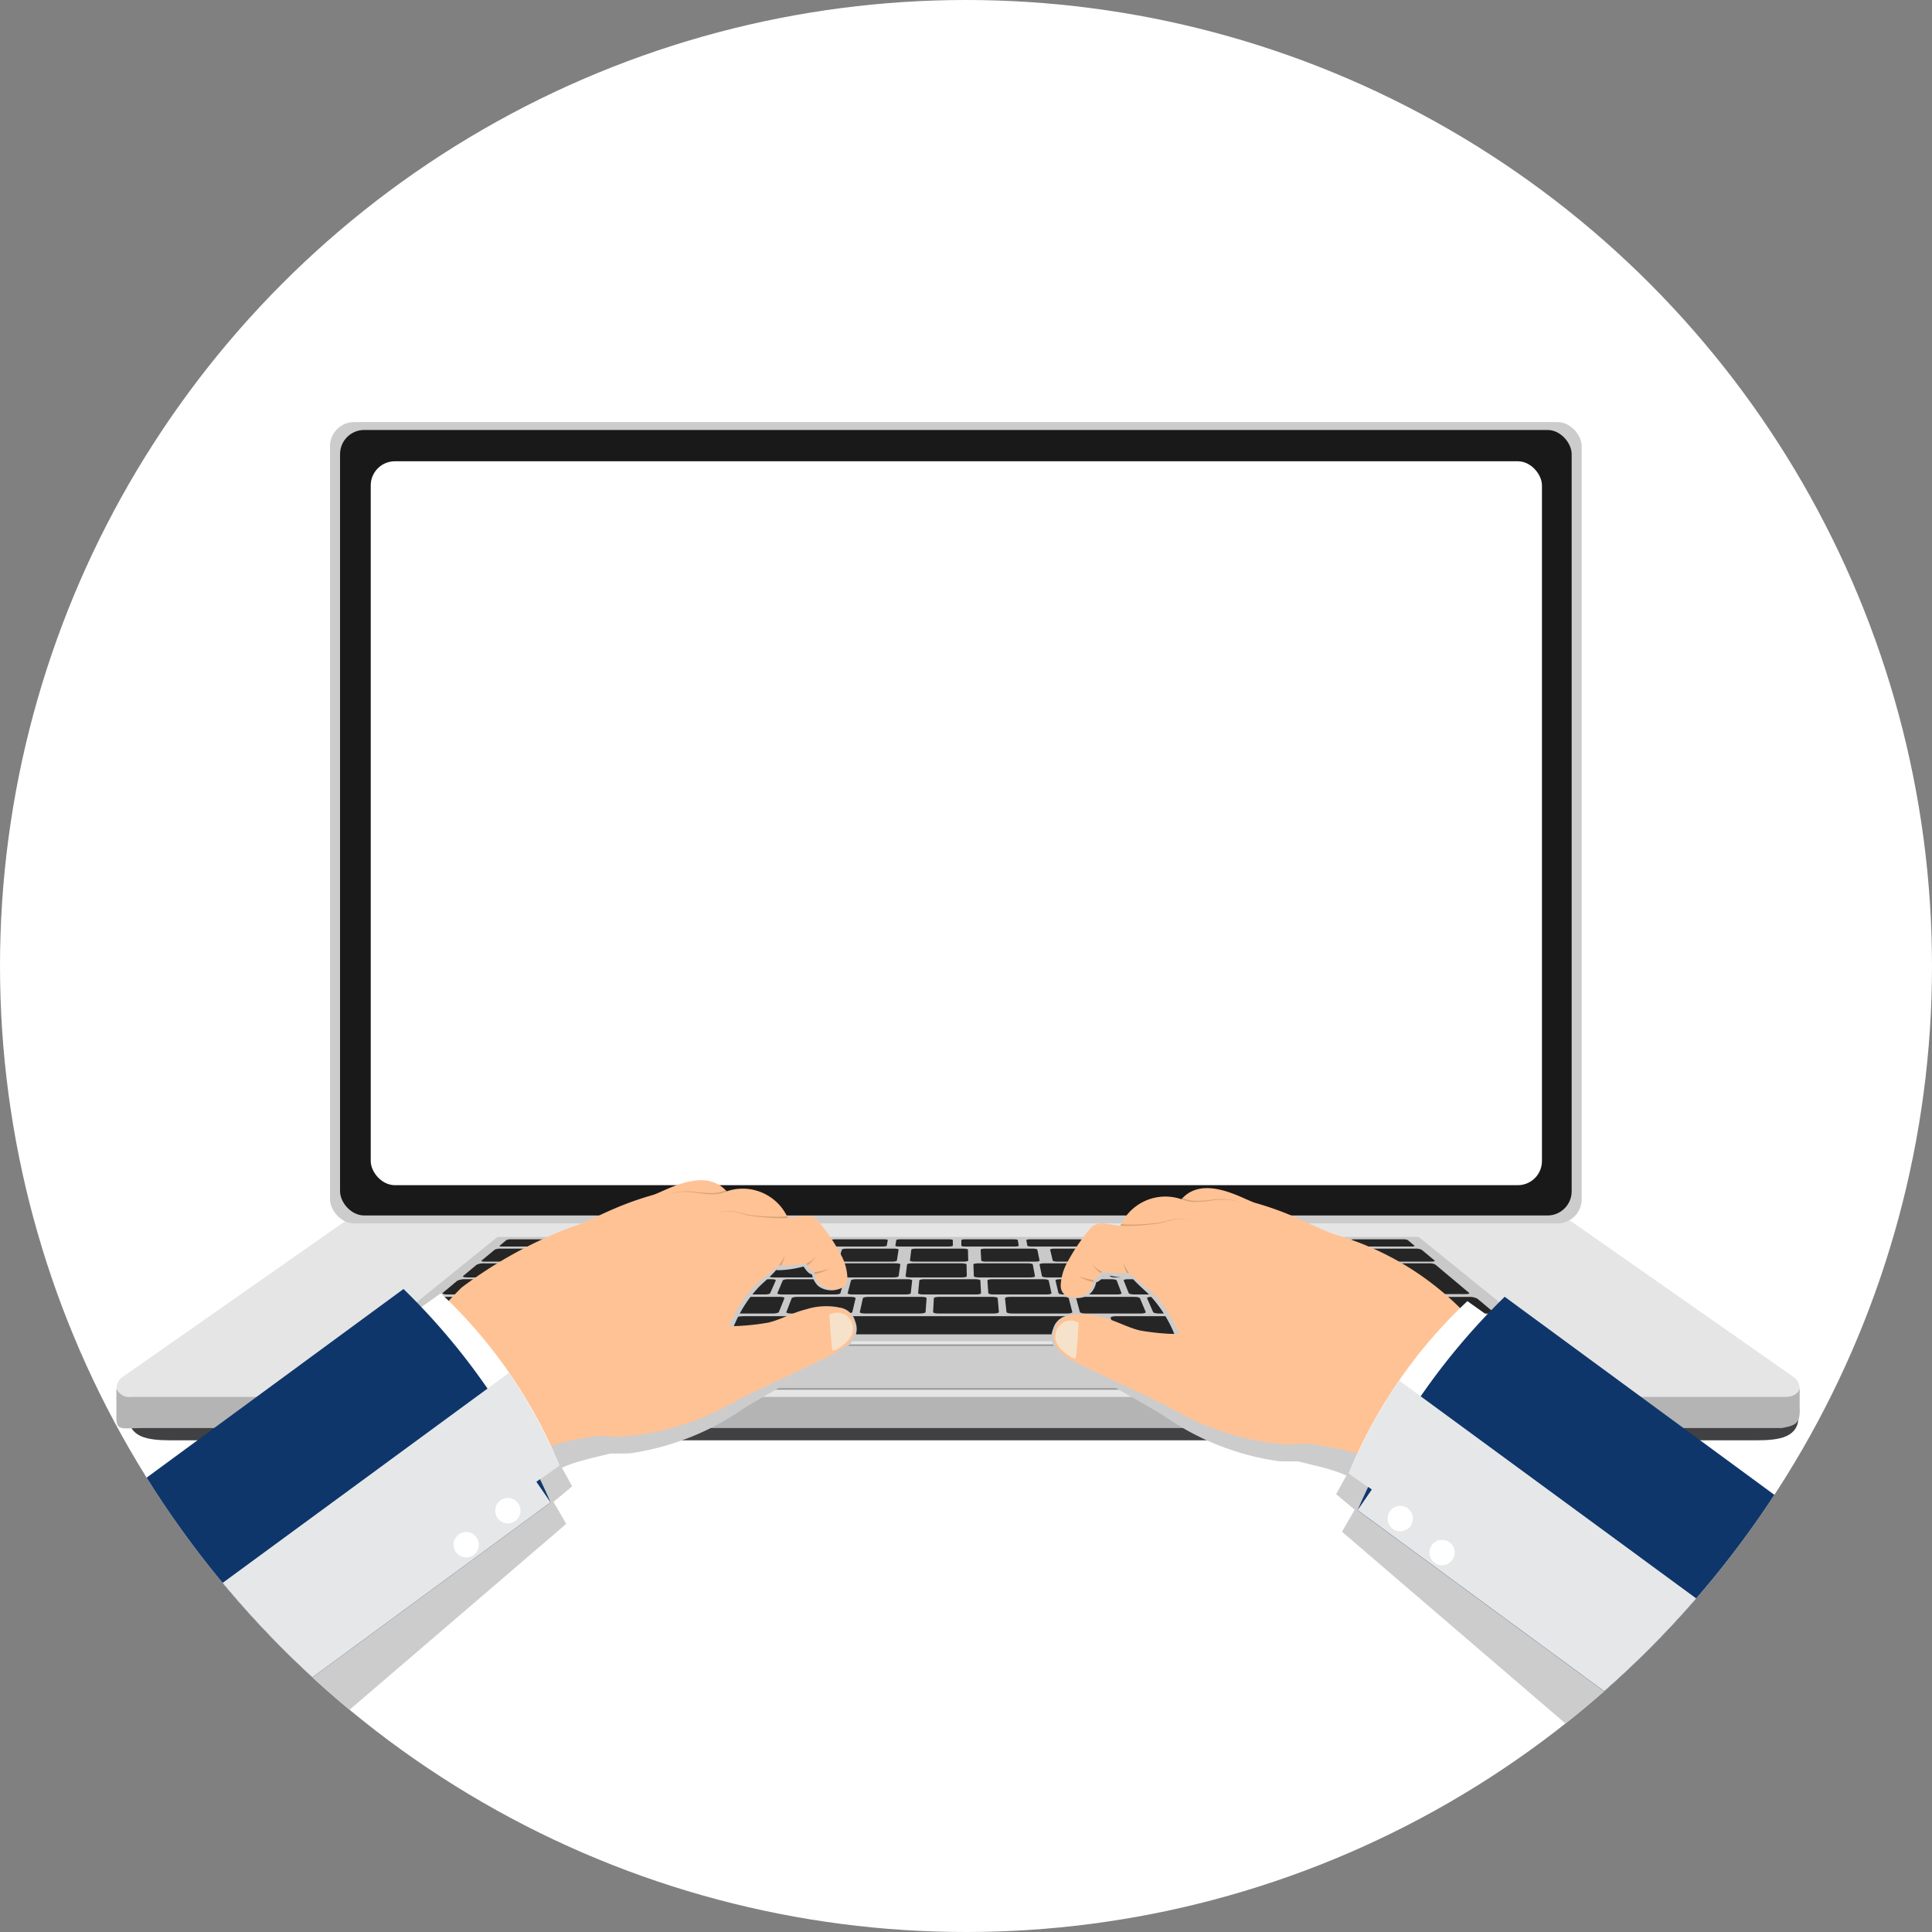 <svg xmlns="http://www.w3.org/2000/svg" xmlns:xlink="http://www.w3.org/1999/xlink" width="160" height="160" viewBox="0 0 160 160">
  <rect x="0" y="0" width="160" height="160" fill="#808080" stroke="none"/>
  <defs>
    <clipPath id="clip-path">
      <circle id="楕円形_7" data-name="楕円形 7" cx="80" cy="80" r="80" fill="#dcdcdc"/>
    </clipPath>
  </defs>
  <g id="グループ_75153" data-name="グループ 75153" transform="translate(-880 -407)">
    <circle id="楕円形_25" data-name="楕円形 25" cx="80" cy="80" r="80" transform="translate(880 407)" fill="#fff"/>
    <g id="マスクグループ_2" data-name="マスクグループ 2" transform="translate(880 407)" clip-path="url(#clip-path)">
      <g id="グループ_19674" data-name="グループ 19674" transform="translate(-56.202 34.954)">
        <g id="グループ_19657" data-name="グループ 19657" transform="translate(65.84)">
          <g id="グループ_19653" data-name="グループ 19653" transform="translate(0 66.03)">
            <path id="パス_54210" data-name="パス 54210" d="M174.429,314.933H74.149a1.282,1.282,0,0,0-.734.228L55.077,328a1.1,1.1,0,0,0,.734,2H192.767a1.1,1.1,0,0,0,.734-2l-18.338-12.836A1.282,1.282,0,0,0,174.429,314.933Z" transform="translate(-54.581 -314.933)" fill="#e5e5e5"/>
            <path id="パス_54211" data-name="パス 54211" d="M192.818,372.645H61.5c-1.93,0-3.494-.242-3.494-2.012h138.3C196.312,372.4,194.748,372.645,192.818,372.645Z" transform="translate(-56.994 -354.349)" fill="#414042"/>
            <path id="パス_54212" data-name="パス 54212" d="M193.942,364.365c-.012-.3,0-.828,0-1.6l-.01.016c-.06.35-.47.67-1.1.7H55.742a1.144,1.144,0,0,1-1.186-.656h-.02v2.27c0,1.262.39.962,2.32.962h135.6C193.686,365.835,193.99,365.635,193.942,364.365Z" transform="translate(-54.536 -348.777)" fill="#b4b4b4"/>
            <g id="グループ_19652" data-name="グループ 19652" transform="translate(53.291 10.358)">
              <path id="パス_54213" data-name="パス 54213" d="M236.99,354.1a.2.2,0,0,1-.172-.166.214.214,0,0,1,.05-.2l3.628-3.348a.126.126,0,0,1,.086-.034h25.3a.124.124,0,0,1,.084.034l3.63,3.348a.212.212,0,0,1,.05.2.2.2,0,0,1-.172.166Z" transform="translate(-236.81 -350.354)" fill="#949494"/>
              <path id="パス_54214" data-name="パス 54214" d="M269.7,354.283H237.217c-.062,0-.112-.1-.068-.144l3.628-3.348a.046.046,0,0,1,.032-.012h25.3a.046.046,0,0,1,.032.012l3.628,3.348C269.809,354.179,269.761,354.283,269.7,354.283Z" transform="translate(-237.04 -350.659)" fill="#ccc"/>
            </g>
          </g>
          <g id="グループ_19654" data-name="グループ 19654" transform="translate(17.692)">
            <rect id="長方形_24354" data-name="長方形 24354" width="103.658" height="66.362" rx="2" fill="#ccc"/>
            <rect id="長方形_24355" data-name="長方形 24355" width="101.996" height="65.052" rx="2" transform="translate(0.832 0.654)" fill="#191919"/>
            <rect id="長方形_24356" data-name="長方形 24356" width="96.996" height="59.952" rx="2" transform="translate(3.372 3.246)" fill="#fff"/>
          </g>
          <g id="グループ_19656" data-name="グループ 19656" transform="translate(20.89 67.484)">
            <path id="パス_54215" data-name="パス 54215" d="M223.612,328.538H125.988l10.672-8.626h76.286Z" transform="translate(-125.988 -319.912)" fill="#c9c9c9"/>
            <g id="グループ_19655" data-name="グループ 19655" transform="translate(2.124 0.195)">
              <path id="パス_54216" data-name="パス 54216" d="M167.42,321.184h-4.174c-.16,0-.254-.03-.2-.066l.558-.464a.8.8,0,0,1,.362-.064h4.1c.156,0,.254.028.216.064l-.488.464A.737.737,0,0,1,167.42,321.184Z" transform="translate(-154.32 -320.587)" fill="#252525"/>
              <path id="パス_54217" data-name="パス 54217" d="M186.129,321.184h-4.174c-.16,0-.258-.03-.222-.066l.478-.464a.718.718,0,0,1,.35-.064h4.1c.156,0,.258.028.228.064l-.4.464A.666.666,0,0,1,186.129,321.184Z" transform="translate(-167.555 -320.587)" fill="#252525"/>
              <path id="パス_54218" data-name="パス 54218" d="M204.835,321.184h-4.174c-.16,0-.264-.03-.232-.066l.4-.464a.647.647,0,0,1,.34-.064h4.1c.156,0,.264.028.238.064l-.328.464A.6.6,0,0,1,204.835,321.184Z" transform="translate(-180.785 -320.587)" fill="#252525"/>
              <path id="パス_54219" data-name="パス 54219" d="M223.541,321.184h-4.174c-.16,0-.27-.03-.244-.066l.316-.464a.583.583,0,0,1,.328-.064h4.1c.156,0,.268.028.25.064l-.248.464a.536.536,0,0,1-.324.066Z" transform="translate(-194.015 -320.588)" fill="#252525"/>
              <path id="パス_54220" data-name="パス 54220" d="M242.244,321.183H238.07c-.16,0-.274-.03-.256-.066l.236-.464c.018-.036.16-.064.318-.064h4.1c.156,0,.274.028.26.064l-.166.464C242.544,321.153,242.4,321.183,242.244,321.183Z" transform="translate(-207.244 -320.586)" fill="#252525"/>
              <path id="パス_54221" data-name="パス 54221" d="M260.947,321.183h-4.174c-.16,0-.28-.03-.266-.066l.156-.464c.012-.036.15-.064.306-.064h4.1c.156,0,.278.028.272.064l-.086.464C261.243,321.153,261.107,321.183,260.947,321.183Z" transform="translate(-220.47 -320.586)" fill="#252525"/>
              <path id="パス_54222" data-name="パス 54222" d="M279.648,321.183h-4.174c-.16,0-.284-.03-.278-.066l.076-.464c0-.036.138-.064.3-.064h4.1c.156,0,.284.028.284.064v.464C279.938,321.153,279.8,321.183,279.648,321.183Z" transform="translate(-233.698 -320.586)" fill="#252525"/>
              <path id="パス_54223" data-name="パス 54223" d="M298.337,321.183h-4.174c-.16,0-.29-.03-.29-.066v-.464c0-.036.126-.064.284-.064h4.1c.156,0,.288.028.294.064l.074.464C298.623,321.153,298.5,321.183,298.337,321.183Z" transform="translate(-246.911 -320.586)" fill="#252525"/>
              <path id="パス_54224" data-name="パス 54224" d="M316.845,321.183h-4.174c-.16,0-.294-.03-.3-.066l-.084-.464c0-.036.116-.064.272-.064h4.1c.156,0,.294.028.306.064l.154.464C317.115,321.153,317.005,321.183,316.845,321.183Z" transform="translate(-259.943 -320.586)" fill="#252525"/>
              <path id="パス_54225" data-name="パス 54225" d="M335.349,321.183h-4.174c-.16,0-.3-.03-.314-.066l-.164-.464c-.012-.036.1-.064.262-.064h4.1c.156,0,.3.028.316.064l.234.464C335.625,321.153,335.5,321.183,335.349,321.183Z" transform="translate(-272.973 -320.586)" fill="#252525"/>
              <path id="パス_54226" data-name="パス 54226" d="M353.853,321.184h-4.174a.536.536,0,0,1-.326-.066l-.244-.464c-.018-.036.094-.064.25-.064h4.1a.582.582,0,0,1,.328.064l.314.464C354.123,321.154,354.013,321.184,353.853,321.184Z" transform="translate(-286.001 -320.588)" fill="#252525"/>
              <path id="パス_54227" data-name="パス 54227" d="M372.354,321.184H368.18a.6.6,0,0,1-.336-.066l-.324-.464c-.026-.036.082-.064.238-.064h4.1a.647.647,0,0,1,.34.064l.4.464C372.618,321.154,372.514,321.184,372.354,321.184Z" transform="translate(-299.028 -320.587)" fill="#252525"/>
              <path id="パス_54228" data-name="パス 54228" d="M390.855,321.184h-4.178a.662.662,0,0,1-.348-.066l-.4-.464c-.032-.036.07-.064.228-.064h4.1a.714.714,0,0,1,.35.064l.474.464C391.115,321.154,391.015,321.184,390.855,321.184Z" transform="translate(-312.053 -320.587)" fill="#252525"/>
              <path id="パス_54229" data-name="パス 54229" d="M409.356,321.184h-4.174a.736.736,0,0,1-.36-.066l-.486-.464c-.038-.036.06-.064.216-.064h4.1a.785.785,0,0,1,.362.064l.556.464C409.61,321.154,409.516,321.184,409.356,321.184Z" transform="translate(-325.08 -320.587)" fill="#252525"/>
              <path id="パス_54230" data-name="パス 54230" d="M162.322,324.295h-4.078c-.212,0-.332-.04-.272-.092l1.086-.9a1.022,1.022,0,0,1,.474-.086h3.94c.2,0,.33.038.278.086l-.952.9a.968.968,0,0,1-.476.092Z" transform="translate(-150.738 -322.444)" fill="#252525"/>
              <path id="パス_54231" data-name="パス 54231" d="M186.758,333.153h-4.41c-.228,0-.37-.048-.316-.108l.964-1.054a.912.912,0,0,1,.492-.1h4.254c.22,0,.366.044.322.1l-.8,1.054a.855.855,0,0,1-.506.108Z" transform="translate(-167.762 -328.585)" fill="#252525"/>
              <path id="パス_54232" data-name="パス 54232" d="M206.691,333.154h-4.412c-.228,0-.378-.048-.334-.108l.8-1.054a.819.819,0,0,1,.474-.1h4.244c.22,0,.372.044.34.1l-.636,1.054a.766.766,0,0,1-.476.108Z" transform="translate(-181.859 -328.585)" fill="#252525"/>
              <path id="パス_54233" data-name="パス 54233" d="M226.621,333.154h-4.41c-.228,0-.386-.048-.352-.108l.618-1.054a.738.738,0,0,1,.458-.1h4.254c.22,0,.38.044.356.1l-.462,1.054C227.057,333.112,226.851,333.154,226.621,333.154Z" transform="translate(-195.951 -328.585)" fill="#252525"/>
              <path id="パス_54234" data-name="パス 54234" d="M246.551,333.152h-4.41c-.228,0-.4-.048-.368-.108l.444-1.054c.024-.056.222-.1.442-.1h4.254c.22,0,.388.044.372.1l-.29,1.054C246.979,333.11,246.781,333.152,246.551,333.152Z" transform="translate(-210.045 -328.583)" fill="#252525"/>
              <path id="パス_54235" data-name="パス 54235" d="M266.478,333.152h-4.41c-.228,0-.4-.048-.386-.108l.272-1.054c.014-.056.2-.1.426-.1h4.254c.22,0,.4.044.388.1l-.116,1.054C266.9,333.11,266.706,333.152,266.478,333.152Z" transform="translate(-224.132 -328.583)" fill="#252525"/>
              <path id="パス_54236" data-name="パス 54236" d="M286.405,333.152H282c-.228,0-.4-.048-.4-.108l.1-1.054c0-.056.188-.1.4-.1h4.254c.22,0,.4.044.4.1l.056,1.054C286.805,333.11,286.627,333.152,286.405,333.152Z" transform="translate(-238.217 -328.583)" fill="#252525"/>
              <path id="パス_54237" data-name="パス 54237" d="M306.153,333.152h-4.41c-.228,0-.418-.048-.422-.108l-.074-1.054c0-.056.172-.1.4-.1H305.9c.22,0,.4.044.422.1l.23,1.054C306.553,333.11,306.375,333.152,306.153,333.152Z" transform="translate(-252.125 -328.583)" fill="#252525"/>
              <path id="パス_54238" data-name="パス 54238" d="M325.644,333.152h-4.4c-.228,0-.426-.048-.44-.108l-.248-1.054c-.014-.056.156-.1.376-.1h4.254c.22,0,.416.044.438.1l.4,1.054C326.044,333.11,325.882,333.152,325.644,333.152Z" transform="translate(-265.796 -328.583)" fill="#252525"/>
              <path id="パス_54239" data-name="パス 54239" d="M345.156,333.152h-4.412c-.228,0-.434-.048-.456-.108l-.42-1.054c-.022-.056.138-.1.36-.1h4.254c.22,0,.424.044.454.1l.576,1.054C345.534,333.11,345.384,333.152,345.156,333.152Z" transform="translate(-279.462 -328.583)" fill="#252525"/>
              <path id="パス_54240" data-name="パス 54240" d="M364.659,333.154h-4.41a.746.746,0,0,1-.474-.108l-.6-1.054c-.032-.056.122-.1.342-.1h4.254a.8.8,0,0,1,.472.1l.748,1.054C365.039,333.112,364.889,333.154,364.659,333.154Z" transform="translate(-293.129 -328.585)" fill="#252525"/>
              <path id="パス_54241" data-name="パス 54241" d="M384.154,333.153h-4.41a.831.831,0,0,1-.492-.108l-.766-1.054c-.04-.056.106-.1.326-.1h4.254a.889.889,0,0,1,.488.1l.92,1.054C384.52,333.111,384.382,333.153,384.154,333.153Z" transform="translate(-306.786 -328.585)" fill="#252525"/>
              <path id="パス_54242" data-name="パス 54242" d="M403.652,333.153h-4.41a.928.928,0,0,1-.51-.108l-.938-1.054c-.05-.056.09-.1.31-.1h4.254a.985.985,0,0,1,.5.1l1.094,1.054C404.016,333.111,403.88,333.153,403.652,333.153Z" transform="translate(-320.446 -328.584)" fill="#252525"/>
              <path id="パス_54243" data-name="パス 54243" d="M145.216,338.277h-4.6c-.238,0-.37-.052-.292-.118l1.382-1.148a1.134,1.134,0,0,1,.548-.11h4.436c.23,0,.364.048.3.11l-1.214,1.148A1.068,1.068,0,0,1,145.216,338.277Z" transform="translate(-138.236 -332.132)" fill="#252525"/>
              <path id="パス_54244" data-name="パス 54244" d="M166.035,338.277h-4.6c-.24,0-.378-.052-.31-.118l1.2-1.148a1.024,1.024,0,0,1,.53-.11h4.436c.23,0,.374.048.318.11l-1.024,1.148a.96.96,0,0,1-.55.118Z" transform="translate(-152.959 -332.132)" fill="#252525"/>
              <path id="パス_54245" data-name="パス 54245" d="M186.851,338.277h-4.6c-.238,0-.386-.052-.33-.118l1-1.148a.92.92,0,0,1,.512-.11h4.436c.23,0,.382.048.338.11l-.836,1.148A.86.86,0,0,1,186.851,338.277Z" transform="translate(-167.679 -332.133)" fill="#252525"/>
              <path id="パス_54246" data-name="パス 54246" d="M207.667,338.278h-4.6c-.238,0-.4-.052-.35-.118l.818-1.148a.826.826,0,0,1,.494-.11h4.436c.23,0,.388.048.354.11l-.648,1.148A.79.79,0,0,1,207.667,338.278Z" transform="translate(-182.398 -332.133)" fill="#252525"/>
              <path id="パス_54247" data-name="パス 54247" d="M138.738,343.862h-5.152c-.258,0-.4-.06-.308-.132l1.5-1.248a1.218,1.218,0,0,1,.6-.122h4.954c.248,0,.4.054.32.122l-1.306,1.248a1.142,1.142,0,0,1-.61.132Z" transform="translate(-133.25 -335.993)" fill="#252525"/>
              <path id="パス_54248" data-name="パス 54248" d="M161.892,343.862H156.74c-.258,0-.4-.06-.33-.132l1.284-1.248a1.09,1.09,0,0,1,.576-.122h4.954c.248,0,.4.054.342.122l-1.088,1.248A1.018,1.018,0,0,1,161.892,343.862Z" transform="translate(-149.624 -335.993)" fill="#252525"/>
              <path id="パス_54249" data-name="パス 54249" d="M185.049,343.863h-5.154c-.258,0-.416-.06-.354-.132l1.066-1.248a.971.971,0,0,1,.554-.122h4.954c.248,0,.41.054.362.122l-.872,1.248A.9.9,0,0,1,185.049,343.863Z" transform="translate(-165.999 -335.994)" fill="#252525"/>
              <path id="パス_54250" data-name="パス 54250" d="M208.2,343.863h-5.152c-.258,0-.426-.06-.376-.132l.848-1.248a.862.862,0,0,1,.532-.122H209c.248,0,.42.054.384.122l-.654,1.248C208.7,343.8,208.456,343.863,208.2,343.863Z" transform="translate(-182.366 -335.994)" fill="#252525"/>
              <path id="パス_54251" data-name="パス 54251" d="M343.377,343.861h-6.24c-.282,0-.532-.064-.558-.144l-.412-1.224c-.024-.074.174-.134.444-.134h6c.27,0,.522.06.56.134l.64,1.224C343.853,343.8,343.659,343.861,343.377,343.861Z" transform="translate(-276.843 -335.992)" fill="#252525"/>
              <path id="パス_54252" data-name="パス 54252" d="M368.207,343.863h-5.154c-.258,0-.5-.06-.538-.132l-.67-1.248c-.036-.068.134-.122.382-.122h4.954a.87.87,0,0,1,.534.122l.864,1.248C368.633,343.8,368.465,343.863,368.207,343.863Z" transform="translate(-295.013 -335.994)" fill="#252525"/>
              <path id="パス_54253" data-name="パス 54253" d="M392.19,344.647h-4.844a.6.6,0,0,1-.366-.086l-.4-.554c-.034-.046.074-.082.24-.082h4.752a.645.645,0,0,1,.37.082l.478.554C392.462,344.609,392.358,344.647,392.19,344.647Z" transform="translate(-312.516 -337.1)" fill="#252525"/>
              <path id="パス_54254" data-name="パス 54254" d="M435.62,344.647h-4.844a.751.751,0,0,1-.4-.086l-.584-.554c-.048-.046.046-.082.212-.082h4.752a.8.8,0,0,1,.4.082l.662.554C435.874,344.609,435.784,344.647,435.62,344.647Z" transform="translate(-343.09 -337.1)" fill="#252525"/>
              <path id="パス_54255" data-name="パス 54255" d="M412.232,343.433h-4.8a.663.663,0,0,1-.376-.084l-.48-.544c-.04-.046.06-.082.224-.082h4.708a.716.716,0,0,1,.38.082l.558.544C412.5,343.395,412.408,343.433,412.232,343.433Z" transform="translate(-326.672 -336.25)" fill="#252525"/>
              <path id="パス_54256" data-name="パス 54256" d="M415.107,346.527h-4.914a.676.676,0,0,1-.386-.088l-.5-.57c-.042-.048.06-.086.228-.086h4.82a.73.73,0,0,1,.4.086l.584.57C415.367,346.487,415.269,346.527,415.107,346.527Z" transform="translate(-328.583 -338.414)" fill="#252525"/>
              <path id="パス_54257" data-name="パス 54257" d="M257.149,343.861h-29.3c-.586,0-1-.134-.91-.3l.462-.922c.078-.156.6-.28,1.16-.28h28.168c.564,0,1.058.126,1.106.28l.284.922C258.169,343.727,257.735,343.861,257.149,343.861Z" transform="translate(-199.541 -335.992)" fill="#252525"/>
              <path id="パス_54258" data-name="パス 54258" d="M228.477,338.276h-4.6c-.238,0-.4-.052-.368-.118l.63-1.148a.74.74,0,0,1,.476-.11h4.436c.23,0,.4.048.372.11l-.46,1.148C228.931,338.224,228.717,338.276,228.477,338.276Z" transform="translate(-197.113 -332.131)" fill="#252525"/>
              <path id="パス_54259" data-name="パス 54259" d="M249.289,338.276h-4.6c-.24,0-.412-.052-.388-.118l.44-1.148c.024-.06.228-.11.458-.11h4.436c.23,0,.4.048.4.11l-.272,1.148C249.735,338.224,249.527,338.276,249.289,338.276Z" transform="translate(-211.829 -332.131)" fill="#252525"/>
              <path id="パス_54260" data-name="パス 54260" d="M270.094,338.276h-4.6c-.238,0-.422-.052-.4-.118l.252-1.148c.014-.06.21-.11.44-.11h4.436c.23,0,.414.048.4.11l-.084,1.148C270.532,338.224,270.334,338.276,270.094,338.276Z" transform="translate(-226.538 -332.131)" fill="#252525"/>
              <path id="パス_54261" data-name="パス 54261" d="M290.9,338.276h-4.6c-.238,0-.43-.052-.426-.118l.064-1.148c0-.06.2-.11.422-.11H290.8c.23,0,.422.048.426.11l.1,1.148C291.322,338.224,291.142,338.276,290.9,338.276Z" transform="translate(-241.252 -332.131)" fill="#252525"/>
              <path id="パス_54262" data-name="パス 54262" d="M311.408,338.276h-4.6c-.238,0-.438-.052-.446-.118l-.124-1.148c0-.06.174-.11.4-.11h4.436c.23,0,.43.048.444.11l.294,1.148C311.828,338.224,311.648,338.276,311.408,338.276Z" transform="translate(-255.66 -332.131)" fill="#252525"/>
              <path id="パス_54263" data-name="パス 54263" d="M331.755,338.276h-4.6c-.24,0-.448-.052-.464-.118l-.312-1.148c-.016-.06.156-.11.386-.11H331.2c.23,0,.438.048.462.11l.482,1.148C332.167,338.224,331.995,338.276,331.755,338.276Z" transform="translate(-269.91 -332.131)" fill="#252525"/>
              <path id="パス_54264" data-name="パス 54264" d="M352.105,338.278h-4.612c-.238,0-.456-.052-.484-.118l-.5-1.148c-.026-.06.138-.11.37-.11h4.436a.758.758,0,0,1,.48.11l.67,1.148C352.507,338.226,352.345,338.278,352.105,338.278Z" transform="translate(-284.165 -332.133)" fill="#252525"/>
              <path id="パス_54265" data-name="パス 54265" d="M372.443,338.278h-4.6a.785.785,0,0,1-.5-.118l-.688-1.148c-.036-.06.12-.11.35-.11h4.436a.846.846,0,0,1,.5.11l.858,1.148C372.835,338.226,372.681,338.278,372.443,338.278Z" transform="translate(-298.406 -332.133)" fill="#252525"/>
              <path id="パス_54266" data-name="パス 54266" d="M392.784,338.277h-4.6a.883.883,0,0,1-.522-.118l-.878-1.148c-.046-.06.1-.11.334-.11h4.436a.945.945,0,0,1,.516.11l1.046,1.148C393.17,338.225,393.024,338.277,392.784,338.277Z" transform="translate(-312.654 -332.132)" fill="#252525"/>
              <path id="パス_54267" data-name="パス 54267" d="M418.518,338.276h-8.4a1.307,1.307,0,0,1-.716-.154l-1.01-1.076c-.076-.08.11-.144.414-.144h8.1a1.491,1.491,0,0,1,.724.144l1.286,1.076C419.008,338.208,418.826,338.276,418.518,338.276Z" transform="translate(-327.935 -332.131)" fill="#252525"/>
              <path id="パス_54268" data-name="パス 54268" d="M155.545,333.154h-8.2c-.3,0-.474-.064-.38-.144l1.186-.986a1.456,1.456,0,0,1,.694-.134h7.906c.294,0,.476.06.4.134l-.928.986a1.28,1.28,0,0,1-.678.144Z" transform="translate(-142.941 -328.585)" fill="#252525"/>
              <path id="パス_54269" data-name="パス 54269" d="M186.077,328.553h-4.284c-.22,0-.356-.044-.3-.1l.93-.972a.92.92,0,0,1,.476-.094h4.138c.214,0,.352.042.31.094l-.784.972A.861.861,0,0,1,186.077,328.553Z" transform="translate(-167.378 -325.396)" fill="#252525"/>
              <path id="パス_54270" data-name="パス 54270" d="M205.418,328.553h-4.284c-.222,0-.364-.044-.322-.1l.768-.972a.83.83,0,0,1,.46-.094h4.138c.214,0,.36.042.326.094l-.624.972A.77.77,0,0,1,205.418,328.553Z" transform="translate(-181.056 -325.397)" fill="#252525"/>
              <path id="パス_54271" data-name="パス 54271" d="M224.755,328.554h-4.284c-.222,0-.372-.044-.338-.1l.6-.972a.746.746,0,0,1,.444-.094h4.138c.214,0,.366.042.342.094l-.464.972C225.177,328.508,224.977,328.554,224.755,328.554Z" transform="translate(-194.731 -325.397)" fill="#252525"/>
              <path id="パス_54272" data-name="パス 54272" d="M244.092,328.552h-4.284c-.22,0-.38-.044-.354-.1l.446-.972c.024-.052.216-.094.428-.094h4.138c.214,0,.374.042.358.094l-.3.972C244.506,328.506,244.312,328.552,244.092,328.552Z" transform="translate(-208.404 -325.395)" fill="#252525"/>
              <path id="パス_54273" data-name="パス 54273" d="M263.428,328.552h-4.284c-.22,0-.386-.044-.37-.1l.286-.972c.016-.052.2-.094.414-.094h4.138c.214,0,.38.042.372.094l-.14.972C263.828,328.506,263.647,328.552,263.428,328.552Z" transform="translate(-222.075 -325.395)" fill="#252525"/>
              <path id="パス_54274" data-name="パス 54274" d="M282.761,328.552h-4.284c-.222,0-.4-.044-.388-.1l.124-.972c0-.052.184-.094.4-.094h4.138c.214,0,.388.042.388.094l.02.972C283.159,328.506,282.981,328.552,282.761,328.552Z" transform="translate(-235.745 -325.395)" fill="#252525"/>
              <path id="パス_54275" data-name="パス 54275" d="M302,328.552h-4.28c-.22,0-.4-.044-.4-.1l-.038-.972c0-.052.17-.094.382-.094H301.8c.214,0,.4.042.4.094l.182.972C302.391,328.506,302.221,328.552,302,328.552Z" transform="translate(-249.321 -325.395)" fill="#252525"/>
              <path id="パス_54276" data-name="パス 54276" d="M320.944,328.552H316.66c-.22,0-.4-.044-.42-.1l-.2-.972c-.01-.052.154-.094.368-.094h4.138c.214,0,.4.042.42.094l.342.972C321.326,328.506,321.16,328.552,320.944,328.552Z" transform="translate(-262.602 -325.395)" fill="#252525"/>
              <path id="パス_54277" data-name="パス 54277" d="M339.881,328.552H335.6c-.22,0-.416-.044-.436-.1l-.36-.972c-.02-.052.138-.094.352-.094h4.138a.7.7,0,0,1,.434.094l.5.972C340.257,328.506,340.1,328.552,339.881,328.552Z" transform="translate(-275.877 -325.395)" fill="#252525"/>
              <path id="パス_54278" data-name="パス 54278" d="M358.818,328.554h-4.284c-.22,0-.424-.044-.452-.1l-.52-.972c-.028-.052.124-.094.336-.094h4.144a.777.777,0,0,1,.45.094l.666.972C359.188,328.508,359.042,328.554,358.818,328.554Z" transform="translate(-289.15 -325.397)" fill="#252525"/>
              <path id="パス_54279" data-name="パス 54279" d="M377.755,328.553h-4.284a.8.8,0,0,1-.47-.1l-.682-.972c-.036-.052.108-.094.32-.094h4.138a.86.86,0,0,1,.466.094l.826.972C378.117,328.507,377.975,328.553,377.755,328.553Z" transform="translate(-302.425 -325.397)" fill="#252525"/>
              <path id="パス_54280" data-name="パス 54280" d="M396.688,328.553H392.4a.893.893,0,0,1-.486-.1l-.842-.972c-.044-.052.092-.094.306-.094h4.138a.952.952,0,0,1,.482.094l.988.972C397.042,328.507,396.908,328.553,396.688,328.553Z" transform="translate(-315.694 -325.396)" fill="#252525"/>
              <path id="パス_54281" data-name="パス 54281" d="M159.985,328.552h-6.916c-.276,0-.432-.056-.35-.124l1.112-.924a1.32,1.32,0,0,1,.622-.116h6.68c.266,0,.432.052.368.116l-.9.924A1.2,1.2,0,0,1,159.985,328.552Z" transform="translate(-147.011 -325.395)" fill="#252525"/>
              <path id="パス_54282" data-name="パス 54282" d="M182.566,324.3h-4.074c-.212,0-.34-.04-.288-.092l.922-.9a.921.921,0,0,1,.458-.086h3.94c.2,0,.336.038.294.086l-.79.9a.869.869,0,0,1-.462.092Z" transform="translate(-165.054 -322.444)" fill="#252525"/>
              <path id="パス_54283" data-name="パス 54283" d="M202.811,324.3h-4.074c-.212,0-.348-.04-.306-.092l.76-.9a.827.827,0,0,1,.442-.086h3.944c.2,0,.344.038.31.086l-.628.9A.774.774,0,0,1,202.811,324.3Z" transform="translate(-179.371 -322.445)" fill="#252525"/>
              <path id="パス_54284" data-name="パス 54284" d="M223.053,324.3h-4.074c-.212,0-.356-.04-.322-.092l.6-.9a.741.741,0,0,1,.428-.086h3.94c.2,0,.35.038.326.086l-.464.9A.72.72,0,0,1,223.053,324.3Z" transform="translate(-193.685 -322.445)" fill="#252525"/>
              <path id="パス_54285" data-name="パス 54285" d="M243.294,324.294H239.22c-.212,0-.362-.04-.338-.092l.436-.9c.022-.048.2-.086.412-.086h3.94c.2,0,.356.038.342.086l-.3.9C243.69,324.252,243.5,324.294,243.294,324.294Z" transform="translate(-207.998 -322.443)" fill="#252525"/>
              <path id="パス_54286" data-name="パス 54286" d="M263.534,324.294H259.46c-.212,0-.37-.04-.354-.092l.272-.9c.014-.048.2-.086.4-.086h3.94c.2,0,.364.038.356.086l-.14.9C263.922,324.252,263.744,324.294,263.534,324.294Z" transform="translate(-222.309 -322.443)" fill="#252525"/>
              <path id="パス_54287" data-name="パス 54287" d="M283.771,324.294H279.7c-.212,0-.378-.04-.372-.092l.11-.9c0-.048.176-.086.38-.086h3.94c.2,0,.372.038.372.086l.024.9C284.153,324.252,283.983,324.294,283.771,324.294Z" transform="translate(-236.621 -322.443)" fill="#252525"/>
              <path id="パス_54288" data-name="パス 54288" d="M303.878,324.294H299.8c-.212,0-.386-.04-.388-.092l-.052-.9c0-.048.16-.086.366-.086h3.94c.2,0,.378.038.388.086l.186.9C304.252,324.252,304.09,324.294,303.878,324.294Z" transform="translate(-250.8 -322.443)" fill="#252525"/>
              <path id="パス_54289" data-name="パス 54289" d="M323.717,324.294h-4.074c-.212,0-.4-.04-.4-.092l-.216-.9c-.012-.048.146-.086.35-.086h3.94c.2,0,.386.038.4.086l.348.9C324.085,324.252,323.929,324.294,323.717,324.294Z" transform="translate(-264.711 -322.443)" fill="#252525"/>
              <path id="パス_54290" data-name="パス 54290" d="M343.559,324.3h-4.074c-.212,0-.4-.04-.422-.092l-.378-.9c-.02-.048.13-.086.334-.086h3.94a.7.7,0,0,1,.418.086l.51.9C343.917,324.254,343.771,324.3,343.559,324.3Z" transform="translate(-278.625 -322.445)" fill="#252525"/>
              <path id="パス_54291" data-name="パス 54291" d="M363.4,324.3h-4.074a.729.729,0,0,1-.438-.092l-.54-.9c-.028-.048.114-.086.318-.086h3.94a.779.779,0,0,1,.434.086l.674.9C363.748,324.254,363.608,324.3,363.4,324.3Z" transform="translate(-292.536 -322.445)" fill="#252525"/>
              <path id="パス_54292" data-name="パス 54292" d="M383.232,324.3h-4.074a.818.818,0,0,1-.454-.092l-.7-.9c-.038-.048.1-.086.3-.086h3.94a.872.872,0,0,1,.45.086l.836.9C383.578,324.253,383.444,324.3,383.232,324.3Z" transform="translate(-306.444 -322.444)" fill="#252525"/>
              <path id="パス_54293" data-name="パス 54293" d="M406.625,324.294h-7a1,1,0,0,1-.518-.1l-.854-.884c-.05-.052.09-.094.316-.094h6.768a1.122,1.122,0,0,1,.52.094l1.064.884C406.991,324.248,406.857,324.294,406.625,324.294Z" transform="translate(-320.773 -322.443)" fill="#252525"/>
              <path id="パス_54294" data-name="パス 54294" d="M415.8,327.387h-4.092c-.212,0-.34.042-.286.092l1.018.974a1,1,0,0,0,.5.1h1.128l1.4,1.28a1,1,0,0,0,.508.1h2.856c.218,0,.342-.046.274-.1l-1.646-1.38-.534-.448-.628-.526a1.047,1.047,0,0,0-.5-.092Z" transform="translate(-330.093 -325.396)" fill="#252525"/>
            </g>
          </g>
        </g>
        <g id="グループ_19665" data-name="グループ 19665" transform="translate(0 62.789)">
          <path id="パス_54295" data-name="パス 54295" d="M-29.209,317.7a1.539,1.539,0,0,0-1.5-1.128,5.584,5.584,0,0,0-2.558.4c-1.032.33-1.978,1-3,1.322a20.112,20.112,0,0,1-3.242.544,10.467,10.467,0,0,1,2.364-4c.318-.312,1-.89,1.4-1.37h.016l.17.02h0a8.824,8.824,0,0,0,2.076-.306h0a1.3,1.3,0,0,1,.1.138c.124.18.326.464.6.51h0a1.515,1.515,0,0,0,.042.162,1.771,1.771,0,0,0,.4.726c.638.654,2.43.67,2.31-.672a4.284,4.284,0,0,0-.588-1.688,16.3,16.3,0,0,0-2.2-2.8c-.582-.6-1.138-.348-2.518-.038l-.022-.052c0-.02-.018-.042-.038-.084a4.092,4.092,0,0,0-5.128-1.692h-.026c-.03-.03-.062-.06-.094-.088-2-1.8-5.05.512-5.964.85-3.466,1.282-4.888,2.546-6.616,3.2a37.069,37.069,0,0,0-8.6,5.642c-.3.352-.632.766-.984,1.214-.23-.2-.462-.4-.7-.6l-1.55,1.29c-.494-.456-1-.922-1.552-1.4l-80.78,69.3-2.882,12.686,10.128,2,6.972,1.382,6.038-5.18,74-63.492c-.362-.636-.71-1.24-1.054-1.822l1.548-1.288q-.432-.8-.852-1.542c.234-.106.478-.2.742-.3,1.068-.37,2.176-.6,3.274-.876.544,0,1.088.012,1.63-.02a21.9,21.9,0,0,0,9.54-3.8c2.514-1.5,4.718-2.672,7.232-4.168C-30.245,320.2-28.6,319.23-29.209,317.7Z" transform="translate(156.227 -306.036)" fill="#ccc" style="mix-blend-mode: multiply;isolation: isolate"/>
          <g id="グループ_19664" data-name="グループ 19664" transform="translate(0 0)">
            <g id="グループ_19660" data-name="グループ 19660" transform="translate(84.05)">
              <g id="グループ_19658" data-name="グループ 19658" transform="translate(17.086 10.431)">
                <path id="パス_54296" data-name="パス 54296" d="M197.083,339.749a5.589,5.589,0,0,1,2.58-.2c.846.2,1.146.4,1.4,1.238.5,1.576-1.222,2.416-2.076,2.84-2.62,1.3-4.906,2.308-7.526,3.61a21.89,21.89,0,0,1-9.8,3.06c-1.1-.016-2.19-.2-3.288-.186a4.822,4.822,0,0,0-3.082.96c1.224-1.036,2.328-2.2,3.582-3.212a46.145,46.145,0,0,1,8.232-5.3,8.419,8.419,0,0,1,3.6-1.418,20.1,20.1,0,0,0,3.274-.3C195.035,340.589,196.029,340,197.083,339.749Z" transform="translate(-175.291 -339.481)" fill="#ffc295"/>
                <path id="パス_54297" data-name="パス 54297" d="M256.792,344.5c.224.082,1.342-.662,1.6-1.346a1.346,1.346,0,0,0-.088-1.13,1.254,1.254,0,0,0-1.77-.464C256.568,341.849,256.666,343.947,256.792,344.5Z" transform="translate(-232.78 -340.831)" fill="#f6e2ca"/>
              </g>
              <g id="グループ_19659" data-name="グループ 19659" transform="translate(0)">
                <path id="パス_54298" data-name="パス 54298" d="M156.8,312.362a1.765,1.765,0,0,1-.354-.756,1.528,1.528,0,0,1-.03-.166h0c-.276-.066-.456-.364-.566-.554a1.344,1.344,0,0,0-.088-.146h0a8.849,8.849,0,0,1-2.094.148l-.168-.034h-.016c-.438.448-1.16.972-1.5,1.26-2.33,1.974-2.774,4.686-4.352,7.156a12.458,12.458,0,0,1-7.012,5.294c-1.732.486-3.552.588-5.292,1.046-5.552,1.466-4.924,6.8-7.738,7.09-1.2.122-9.6-5.48-10.77-6.618,2.062-3.25,3.88-4.138,5.018-6.662a37.163,37.163,0,0,1,5.366-6.7,37.091,37.091,0,0,1,9-4.974c1.772-.522,3.286-1.674,6.84-2.69.938-.268,4.154-2.34,6.012-.4.028.03.058.062.086.094h.026a4.094,4.094,0,0,1,4.986,2.076c.032.082.032.094.05.14,1.4-.2,1.972-.4,2.508.228a16.275,16.275,0,0,1,1.978,2.954,4.287,4.287,0,0,1,.458,1.726C159.18,313.216,157.38,313.064,156.8,312.362Z" transform="translate(-116.82 -303.838)" fill="#ffc295"/>
                <path id="パス_54299" data-name="パス 54299" d="M242.449,325.952a2.639,2.639,0,0,0,.292-.828,3.4,3.4,0,0,1-.462.8Z" transform="translate(-205.605 -318.903)" fill="#d4a476"/>
                <path id="パス_54300" data-name="パス 54300" d="M250.867,325.108a2.952,2.952,0,0,1-.758.834,1.362,1.362,0,0,0-.088-.146,2.049,2.049,0,0,0,.846-.688Z" transform="translate(-211.081 -318.893)" fill="#d4a476"/>
                <path id="パス_54301" data-name="パス 54301" d="M253.523,328.738a3.13,3.13,0,0,1-1.23.5,1.52,1.52,0,0,1-.03-.166,4.543,4.543,0,0,0,1.26-.33Z" transform="translate(-212.667 -321.461)" fill="#d4a476"/>
              </g>
              <path id="パス_54302" data-name="パス 54302" d="M230.116,313.162a10.049,10.049,0,0,1-1.448-.016c-.518-.03-1.034-.084-1.548-.15s-1-.282-1.512-.352a3.044,3.044,0,0,0-.77,0c-.256.036-.5.128-.754.184.252-.062.494-.16.75-.2a3.14,3.14,0,0,1,.778-.014c.518.062,1,.268,1.516.32s1.028.1,1.544.116a9.907,9.907,0,0,0,1.4-.028A1.438,1.438,0,0,1,230.116,313.162Z" transform="translate(-192.73 -310.037)" fill="#d4a476"/>
              <path id="パス_54303" data-name="パス 54303" d="M215.545,306.744a2.8,2.8,0,0,1-1.224.242,9.547,9.547,0,0,1-1.286-.116,6.708,6.708,0,0,0-1.278-.074,2.47,2.47,0,0,0-1.144.328,2.439,2.439,0,0,1,1.142-.36,6.609,6.609,0,0,1,1.288.042,9.6,9.6,0,0,0,1.278.084,2.733,2.733,0,0,0,1.114-.234c.028.03.058.062.086.094Z" transform="translate(-183.193 -305.827)" fill="#d4a476"/>
            </g>
            <g id="グループ_19663" data-name="グループ 19663" transform="translate(0 9.007)">
              <g id="グループ_19661" data-name="グループ 19661" transform="translate(0 0)">
                <path id="パス_54304" data-name="パス 54304" d="M149.914,350.119l-1.906,1.354-.712.508-4.886-7.088-4.938-7.166,2.62-1.862A40.761,40.761,0,0,1,149.914,350.119Z" transform="translate(-47.386 -335.511)" fill="#fff"/>
                <path id="パス_54305" data-name="パス 54305" d="M-68.866,352.339l-85,62.426-16.8-4.672,3.832-12.432,85.786-63a55.324,55.324,0,0,1,12.182,17.678Z" transform="translate(170.666 -334.661)" fill="#0e366b"/>
                <path id="パス_54306" data-name="パス 54306" d="M-61.289,367.4l1.176,1.708-85,62.428-13.176-3.666,91.4-67.05,3.342-2.45a46.03,46.03,0,0,1,4.16,7.676Z" transform="translate(161.911 -351.434)" fill="#e6e7e8" style="mix-blend-mode: multiply;isolation: isolate"/>
              </g>
              <g id="グループ_19662" data-name="グループ 19662" transform="translate(93.761 17.311)">
                <path id="パス_54307" data-name="パス 54307" d="M163.633,395.6a1.05,1.05,0,1,1-.18-1.5A1.07,1.07,0,0,1,163.633,395.6Z" transform="translate(-158.314 -393.891)" fill="#fff"/>
                <path id="パス_54308" data-name="パス 54308" d="M151.807,405.245a1.05,1.05,0,1,1-.18-1.5A1.072,1.072,0,0,1,151.807,405.245Z" transform="translate(-149.941 -400.714)" fill="#fff"/>
              </g>
            </g>
          </g>
        </g>
        <g id="グループ_19673" data-name="グループ 19673" transform="translate(143.28 63.441)">
          <path id="パス_54309" data-name="パス 54309" d="M319.559,319.92a1.528,1.528,0,0,1,1.5-1.128,5.588,5.588,0,0,1,2.558.4c1.032.33,1.978,1,3,1.322a20.129,20.129,0,0,0,3.242.544,10.472,10.472,0,0,0-2.364-4c-.316-.312-1-.89-1.4-1.37h-.016l-.17.02h0a8.84,8.84,0,0,1-2.076-.306h0a1.331,1.331,0,0,0-.1.138c-.124.18-.326.464-.6.508h0a1.474,1.474,0,0,1-.042.162,1.763,1.763,0,0,1-.4.726c-.638.654-2.43.67-2.31-.672a4.286,4.286,0,0,1,.588-1.688,16.273,16.273,0,0,1,2.2-2.8c.582-.6,1.138-.348,2.518-.036l.022-.052c0-.02.018-.042.038-.084a4.092,4.092,0,0,1,5.13-1.692h.026l.094-.086c2-1.8,5.05.512,5.966.85,3.466,1.282,4.888,2.544,6.616,3.2a37.092,37.092,0,0,1,8.6,5.642c.3.352.632.766.982,1.214.23-.2.462-.4.7-.6l1.55,1.29c.494-.456,1-.922,1.552-1.4l80.78,69.3,2.882,12.686-10.128,2-6.972,1.382-6.038-5.18-74-63.492c.36-.636.71-1.24,1.054-1.822L343,333.606c.288-.536.572-1.048.852-1.542-.234-.106-.478-.2-.742-.3-1.068-.37-2.176-.6-3.274-.876-.544,0-1.088.012-1.63-.02a21.893,21.893,0,0,1-9.54-3.8c-2.514-1.5-4.718-2.672-7.232-4.17C320.593,322.422,318.945,321.452,319.559,319.92Z" transform="translate(-319.425 -308.259)" fill="#ccc" style="mix-blend-mode: multiply;isolation: isolate"/>
          <g id="グループ_19672" data-name="グループ 19672" transform="translate(0.158 0)">
            <g id="グループ_19668" data-name="グループ 19668" transform="translate(0)">
              <g id="グループ_19666" data-name="グループ 19666" transform="translate(0 10.43)">
                <path id="パス_54310" data-name="パス 54310" d="M324.011,341.973a5.581,5.581,0,0,0-2.58-.2c-.846.2-1.146.4-1.4,1.238-.5,1.574,1.222,2.416,2.076,2.84,2.62,1.3,4.906,2.308,7.526,3.61a21.9,21.9,0,0,0,9.8,3.06c1.1-.016,2.19-.2,3.288-.186a4.822,4.822,0,0,1,3.082.96c-1.224-1.036-2.328-2.2-3.582-3.212a46.171,46.171,0,0,0-8.232-5.3,8.427,8.427,0,0,0-3.6-1.418,20.1,20.1,0,0,1-3.274-.3C326.057,342.811,325.057,342.223,324.011,341.973Z" transform="translate(-319.943 -341.705)" fill="#ffc295"/>
                <path id="パス_54311" data-name="パス 54311" d="M322.191,346.725c-.224.082-1.342-.662-1.6-1.346a1.346,1.346,0,0,1,.088-1.13,1.254,1.254,0,0,1,1.77-.464C322.415,344.071,322.307,346.169,322.191,346.725Z" transform="translate(-320.345 -343.057)" fill="#f6e2ca"/>
              </g>
              <g id="グループ_19667" data-name="グループ 19667" transform="translate(0.61)">
                <path id="パス_54312" data-name="パス 54312" d="M324.412,314.587a1.762,1.762,0,0,0,.354-.754,1.465,1.465,0,0,0,.03-.166c.276-.066.456-.364.566-.554a1.337,1.337,0,0,1,.088-.146h0a8.84,8.84,0,0,0,2.094.148l.168-.034h.016c.438.448,1.16.972,1.5,1.26,2.33,1.974,2.774,4.686,4.352,7.156a12.46,12.46,0,0,0,7.012,5.294c1.732.486,3.552.588,5.292,1.046,5.552,1.466,4.924,6.8,7.738,7.09,1.2.122,9.6-5.48,10.77-6.618-2.062-3.25-3.88-4.138-5.018-6.662A24.3,24.3,0,0,0,345,309.974c-1.772-.522-3.286-1.674-6.84-2.69-.938-.268-4.154-2.34-6.012-.4l-.086.094h-.026a4.092,4.092,0,0,0-4.986,2.076c-.032.082-.032.094-.05.14-1.4-.2-1.972-.4-2.508.228a16.284,16.284,0,0,0-1.978,2.954,4.286,4.286,0,0,0-.458,1.726C322.04,315.437,323.826,315.287,324.412,314.587Z" transform="translate(-322.058 -306.063)" fill="#ffc295"/>
                <path id="パス_54313" data-name="パス 54313" d="M340.289,328.145a3.384,3.384,0,0,1-.462-.8,2.626,2.626,0,0,0,.292.828Z" transform="translate(-334.631 -321.132)" fill="#d4a476"/>
                <path id="パス_54314" data-name="パス 54314" d="M330.77,327.332a2.942,2.942,0,0,0,.758.832,1.289,1.289,0,0,1,.088-.146,2.048,2.048,0,0,1-.846-.686Z" transform="translate(-328.222 -321.119)" fill="#d4a476"/>
                <path id="パス_54315" data-name="パス 54315" d="M327.109,330.961a3.128,3.128,0,0,0,1.23.5,1.481,1.481,0,0,0,.03-.166,4.528,4.528,0,0,1-1.26-.33Z" transform="translate(-325.631 -323.686)" fill="#d4a476"/>
              </g>
              <path id="パス_54316" data-name="パス 54316" d="M338.97,315.383a10.088,10.088,0,0,0,1.446-.016c.518-.03,1.034-.084,1.548-.15s1-.282,1.512-.352a3.025,3.025,0,0,1,.77,0c.256.034.5.128.754.184-.252-.062-.494-.16-.75-.2a3.14,3.14,0,0,0-.778-.014c-.518.06-1,.268-1.516.32s-1.028.1-1.544.118a9.908,9.908,0,0,1-1.4-.028A1.01,1.01,0,0,1,338.97,315.383Z" transform="translate(-333.414 -312.266)" fill="#d4a476"/>
              <path id="パス_54317" data-name="パス 54317" d="M356.194,308.964a2.8,2.8,0,0,0,1.224.242,9.648,9.648,0,0,0,1.286-.118,6.718,6.718,0,0,1,1.278-.074,2.468,2.468,0,0,1,1.144.328,2.441,2.441,0,0,0-1.142-.36,6.619,6.619,0,0,0-1.288.042,9.54,9.54,0,0,1-1.278.084,2.728,2.728,0,0,1-1.114-.232l-.086.094Z" transform="translate(-345.602 -308.057)" fill="#d4a476"/>
            </g>
            <g id="グループ_19671" data-name="グループ 19671" transform="translate(24.466 8.999)">
              <g id="グループ_19669" data-name="グループ 19669" transform="translate(0 0)">
                <path id="パス_54318" data-name="パス 54318" d="M403.655,352.342l1.906,1.354.71.508,4.886-7.088,4.94-7.166-2.62-1.862A40.765,40.765,0,0,0,403.655,352.342Z" transform="translate(-403.655 -337.728)" fill="#fff"/>
                <path id="パス_54319" data-name="パス 54319" d="M406.148,354.559l85,62.426,16.8-4.672-3.832-12.432-85.786-63A55.323,55.323,0,0,0,406.148,354.559Z" transform="translate(-405.42 -336.881)" fill="#0e366b"/>
                <path id="パス_54320" data-name="パス 54320" d="M405.559,369.615l-1.176,1.708,85,62.428,13.176-3.666-91.4-67.05-3.342-2.45a46.031,46.031,0,0,0-4.16,7.676Z" transform="translate(-403.653 -353.655)" fill="#e6e7e8" style="mix-blend-mode: multiply;isolation: isolate"/>
              </g>
              <g id="グループ_19670" data-name="グループ 19670" transform="translate(3.218 17.316)">
                <path id="パス_54321" data-name="パス 54321" d="M414.883,397.826a1.05,1.05,0,1,0,.18-1.5A1.072,1.072,0,0,0,414.883,397.826Z" transform="translate(-414.657 -396.114)" fill="#fff"/>
                <path id="パス_54322" data-name="パス 54322" d="M426.713,407.467a1.05,1.05,0,1,0,.18-1.5A1.07,1.07,0,0,0,426.713,407.467Z" transform="translate(-423.025 -402.937)" fill="#fff"/>
              </g>
            </g>
          </g>
        </g>
      </g>
    </g>
  </g>
</svg>
